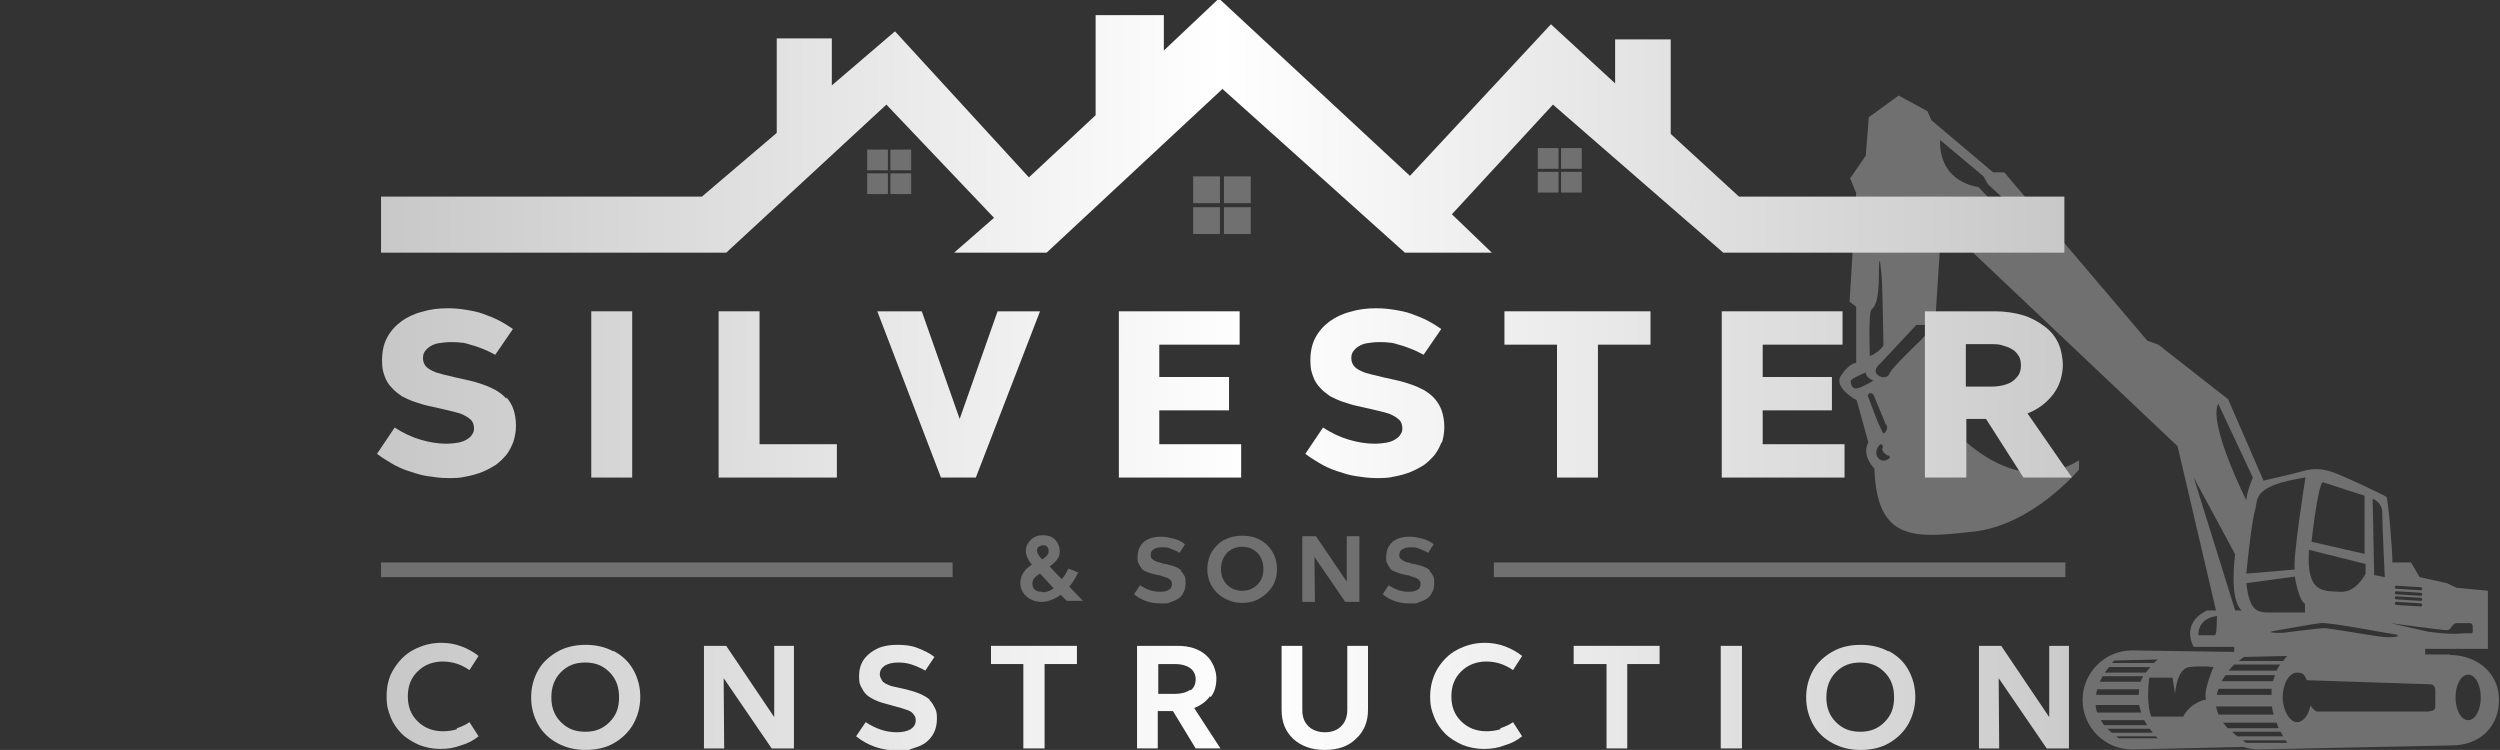 <?xml version="1.0" encoding="UTF-8"?>
<svg id="Layer_1" xmlns="http://www.w3.org/2000/svg" xmlns:xlink="http://www.w3.org/1999/xlink" version="1.1" viewBox="0 0 494.7 148.4">
  <rect x="0" y="0" width="494.7" height="148.4" fill="#333333" stroke="none"/>
  <!-- Generator: Adobe Illustrator 29.0.1, SVG Export Plug-In . SVG Version: 2.1.0 Build 192)  -->
  <defs>
    <style>
      .st0 {
        fill: url(#linear-gradient2);
      }

      .st1 {
        fill: url(#linear-gradient1);
      }

      .st2 {
        fill: url(#linear-gradient9);
      }

      .st3 {
        fill: url(#linear-gradient3);
      }

      .st4 {
        fill: url(#linear-gradient6);
      }

      .st5 {
        fill: url(#linear-gradient8);
      }

      .st6 {
        fill: url(#linear-gradient7);
      }

      .st7 {
        fill: url(#linear-gradient5);
      }

      .st8 {
        fill: url(#linear-gradient4);
      }

      .st9 {
        fill: url(#linear-gradient18);
      }

      .st10 {
        fill: url(#linear-gradient13);
      }

      .st11 {
        fill: url(#linear-gradient12);
      }

      .st12 {
        fill: url(#linear-gradient15);
      }

      .st13 {
        fill: url(#linear-gradient16);
      }

      .st14 {
        fill: url(#linear-gradient11);
      }

      .st15 {
        fill: url(#linear-gradient10);
      }

      .st16 {
        fill: url(#linear-gradient17);
      }

      .st17 {
        fill: url(#linear-gradient14);
      }

      .st18 {
        fill: url(#linear-gradient19);
      }

      .st19 {
        fill: url(#linear-gradient21);
      }

      .st20 {
        fill: url(#linear-gradient20);
      }

      .st21 {
        fill: url(#linear-gradient);
      }

      .st22 {
        fill: #fff;
      }

      .st23 {
        opacity: .3;
      }
    </style>
    <linearGradient id="linear-gradient" x1="75.4" y1="24.8" x2="408.5" y2="24.8" gradientUnits="userSpaceOnUse">
      <stop offset="0" stop-color="#c8c8c8"/>
      <stop offset=".5" stop-color="#fff"/>
      <stop offset="1" stop-color="#c8c8c8"/>
    </linearGradient>
    <linearGradient id="linear-gradient1" x1="77.8" y1="78" x2="418.7" y2="78.5" xlink:href="#linear-gradient"/>
    <linearGradient id="linear-gradient2" x1="77.8" y1="78" x2="418.7" y2="78.5" xlink:href="#linear-gradient"/>
    <linearGradient id="linear-gradient3" x1="77.8" y1="77.9" x2="418.7" y2="78.5" xlink:href="#linear-gradient"/>
    <linearGradient id="linear-gradient4" x1="77.8" y1="77.9" x2="418.7" y2="78.4" xlink:href="#linear-gradient"/>
    <linearGradient id="linear-gradient5" x1="77.8" y1="77.8" x2="418.7" y2="78.3" xlink:href="#linear-gradient"/>
    <linearGradient id="linear-gradient6" x1="77.8" y1="77.7" x2="418.7" y2="78.3" xlink:href="#linear-gradient"/>
    <linearGradient id="linear-gradient7" x1="77.8" y1="77.7" x2="418.7" y2="78.2" xlink:href="#linear-gradient"/>
    <linearGradient id="linear-gradient8" x1="77.8" y1="77.6" x2="418.7" y2="78.1" xlink:href="#linear-gradient"/>
    <linearGradient id="linear-gradient9" x1="77.8" y1="77.6" x2="418.7" y2="78.1" xlink:href="#linear-gradient"/>
    <linearGradient id="linear-gradient10" x1="77.7" y1="138" x2="418.6" y2="138.5" xlink:href="#linear-gradient"/>
    <linearGradient id="linear-gradient11" x1="77.7" y1="137.9" x2="418.6" y2="138.4" xlink:href="#linear-gradient"/>
    <linearGradient id="linear-gradient12" x1="77.7" y1="137.9" x2="418.6" y2="138.4" xlink:href="#linear-gradient"/>
    <linearGradient id="linear-gradient13" x1="77.7" y1="137.8" x2="418.6" y2="138.3" xlink:href="#linear-gradient"/>
    <linearGradient id="linear-gradient14" x1="77.7" y1="137.8" x2="418.6" y2="138.3" xlink:href="#linear-gradient"/>
    <linearGradient id="linear-gradient15" x1="77.7" y1="137.8" x2="418.6" y2="138.3" xlink:href="#linear-gradient"/>
    <linearGradient id="linear-gradient16" x1="77.7" y1="137.8" x2="418.6" y2="138.4" xlink:href="#linear-gradient"/>
    <linearGradient id="linear-gradient17" x1="77.7" y1="137.6" x2="418.6" y2="138.2" xlink:href="#linear-gradient"/>
    <linearGradient id="linear-gradient18" x1="77.7" y1="137.6" x2="418.6" y2="138.1" xlink:href="#linear-gradient"/>
    <linearGradient id="linear-gradient19" x1="77.7" y1="137.6" x2="418.6" y2="138.1" xlink:href="#linear-gradient"/>
    <linearGradient id="linear-gradient20" x1="77.7" y1="137.5" x2="418.6" y2="138.1" xlink:href="#linear-gradient"/>
    <linearGradient id="linear-gradient21" x1="77.7" y1="137.5" x2="418.6" y2="138" xlink:href="#linear-gradient"/>
  </defs>
  <g class="st23">
    <path class="st22" d="M484.9,129.5h-5v-1.1h12.4c0,.1,0-11.5,0-11.5l-6.2-.6-1.9-.9-5.4-1.2-1.7-2.9h-3.7c.1-1.3-.8-12.7-1.2-13-.4-.3-8.1-4-10.7-4.9-2.6-.9-4.4-.6-6.1-.1-1.7.5-7.5,1.8-7.5,1.8l-7-16.1-13.8-10.8-2.2-.8-28.3-33.3h-2.2l-12.2-10.3-.8-1.8-5.7-3.1-5.9,4.3-.6,7.6-3.1,4.5,1.2,2.9-1.3,21.5,1.3,1v11.1c-.1,0-1.4.1-3,2.5s3.1,4.9,3.1,4.9l2.3,8.3c-1.4,2.8,1.2,5.2,1.2,5.2.5,14.5,7.9,13.8,19.6,12.5,11.8-1.3,20.9-12.3,20.9-12.3v-1.8c-13.9,8.4-26.2-7.6-26.2-7.6,0,0,.5-2.8,0-4-.5-1.2-3.2-.1-3.2-.1l.9-15.1-3,3.2s-5.6,5.3-6,6.4-2,.9-2.6,0c-.6-.9.8-2,.8-2l7.1-7.6h3.7l1.3-20.2,46.7,44.2,7.6,32.5h-1.8c-5.4,2.7-2.6,7.2-2.6,7.2h8v1l-20.2-.3c-5.4,0-9.8,4.4-9.8,9.8h0c0,5.4,4.4,9.8,9.8,9.8l22-.5s0,0,0,0c1,.3,2,.5,3,.5l38.3-.8c5.4,0,9.3-3.6,9.3-9h0c0-5.4-4.4-8.9-9.8-8.9ZM366.3,75.3c0-.4,2.9-1.6,2.9-1.6,0,1.1,1.5,1.6,1.5,1.6,0,0-1.7,1.1-3,1.5-1.3.4-1.5-1-1.5-1.5ZM371.6,90.6c-.9-1.5.4-2.6.4-2.6.3-.3.8.3.5.7-.2.5.5,1.3,1.3,1.5.8.3-1.3,1.8-2.2.3ZM373.3,84c.3.7,0,1.3-.4,1.7-.3.4-.7-1-1.1-1.7-.4-.8-2.2-5.7-2.2-5.7.2-.9,1.1-.4,1.2,0,.2.4,2.1,5.1,2.4,5.8ZM370,70.4s-.3-8.5.3-9.1c.6-.6,1.5-1.4,1.5-7.1,0-5.8.5-.2.6,1.4s.3,12.6.3,12.7-.9,1.5-2.8,2.2ZM394.5,40.2l-3-3.2s-7.8-.7-7.6-9.3l8.6,7.2.9,1.6,5.7,5.2-4.5-1.6ZM474.2,115.9l4.8.3c.2,0,.3.1.3.3s-.1.3-.3.3l-4.8-.3c-.2,0-.3-.1-.3-.3s.1-.3.3-.3ZM474.2,117l4.8.3c.2,0,.3.1.3.3s-.1.3-.3.3l-4.8-.3c-.2,0-.3-.1-.3-.3s.1-.3.3-.3ZM474.2,118l4.8.3c.2,0,.3.1.3.3s-.1.3-.3.3l-4.8-.3c-.2,0-.3-.1-.3-.3s.1-.3.3-.3ZM474.2,119.1l4.8.3c.2,0,.3.1.3.3s-.1.3-.3.3l-4.8-.3c-.2,0-.3-.1-.3-.3s.1-.3.3-.3ZM484.2,124.7c1,0,.8-1.4,2.1-1.4,1.3,0,1.8,0,2.2,0s.9,0,.8,1c0,1,.2,1.1-1.2,1-1.3,0-2.4.4-7.6-.3l-7.5-1.7s10.2,1.4,11.1,1.4ZM474.3,125.7c1,.1-.7.6-3.1.3s-10.3-1.7-11.3-1.7c-1,0-7.1.8-8,.9-.9.1-3.5,0-2.2-.3.2,0,7.6-1.4,9.5-1.6,1.9-.2,14.1,2.2,15.1,2.3ZM452.6,129.8c-.3.3-.6.7-.8,1h-8.8c.6-.5,1-.8,1-.8l8.6-.2ZM444.5,115.4l9.6-1.3s.7,4.6,2,5.4v1.7h-7c-2.5,0-4-.3-4.6-5.9ZM471.4,101.6c0,2.2.5,12.6.5,12.6l-2.1-.4-.3-15.1s2,.7,1.9,2.9ZM459.6,95.4l8.3,2.7v11.5l-10.5-2.4s1.2-10.9,2.2-11.8ZM456.9,108.8l11.2,2.8v1.9s-1.8,3.8-5,3.6-6.8.5-6.2-8.3ZM456.2,94.5s-2.6,16.4-2.1,18.2l-9.6.8s1-10.1,1.7-12.4c.7-2.3-.8-4.9,9.9-6.6ZM439,80l6.8,14.5s-1.2,2.7-1.3,4.5c0,0-7.5-15-5.6-19ZM438.2,125.7c-.4,0-3.2,0-3.2,0,0-3.6,3.7-3.8,3.7-3.8-.1,3-.1,3.7-.5,3.8ZM434.1,94.5l8.2,15.2s-1.3,8.9,1.3,11.1h-1.3l-8.2-26.3ZM442.1,131.5h9.1c-.3.4-.5.8-.7,1.2h-9.5c.4-.5.8-.9,1.1-1.2ZM440.4,133.6h9.8c-.2.4-.3.8-.4,1.2h-10.2c.2-.4.5-.8.8-1.2ZM438.9,136.3h10.6c0,.4,0,.8,0,1.2h-10.8c0-.4.2-.8.3-1.2ZM418.4,130.7l8.6-.2c-.3.2-.6.5-.8.7h-8.3c.3-.3.5-.5.5-.5ZM417.3,132h8.2c-.3.4-.6.8-.9,1.1h-8.1c.3-.4.6-.8.8-1.1ZM416,133.8h8.1c-.2.4-.4.7-.5,1.1h-8.1c.2-.4.4-.8.6-1.1ZM415,136.4h8.3c0,.4-.1.7-.1,1.1h-8.4c0-.4.1-.7.2-1.1ZM415,141c-.2-.5-.3-1-.3-1.5h8.6c.1.5.2,1,.4,1.5h-8.6ZM415.7,142.5h8.6c.2.4.4.7.6,1h-8.5c-.3-.3-.5-.7-.7-1ZM417,144.2h8.4c.2.3.4.6.6.8h-8.1c-.3-.3-.6-.5-.9-.8ZM419.3,146.1c-.2-.1-.4-.3-.5-.4h7.8c.2.3.4.4.4.4h-7.7ZM436.6,138.4s-3,.4-4.6,3.4h-6.3s-1.1-2.3-.4-7.7h4.6l.5,3.2s.3-5,2.8-5.3c2.6-.3,4.8,0,4.8,0,0,0-2,4.6-1.5,6.3ZM438.6,139.8h11c0,.6.2,1.1.3,1.6h-10.9c-.2-.5-.4-1.1-.5-1.6ZM439.9,143h10.6c.1.4.3.8.4,1.1h-10.1c-.3-.4-.6-.7-.9-1.1ZM441.6,144.8h9.7c.2.3.3.6.5.9h-9.1c-.4-.3-.7-.6-1-.9ZM444.5,147c-.3-.2-.5-.3-.7-.5h8.5c.2.3.3.5.3.5h-8.1ZM480.8,140.8c-1.3,0-21.8,0-22.3,0-.2,0-.8-.4-1.3-1.2-.4,1.9-1.4,3.3-2.7,3.3s-2.8-2.2-2.8-4.9,1.3-4.9,2.8-4.9,1.5.6,2,1.5c4,.1,23.2.8,24.3.8,1.3,0,1.1,1.4,1.1,1.9s0,2.1,0,2.4c0,.3,0,1.1-1.3,1ZM488.4,142.5c-1.4,0-2.5-2-2.5-4.5s1.1-4.5,2.5-4.5,2.5,2,2.5,4.5-1.1,4.5-2.5,4.5Z"/>
    <path class="st22" d="M213.4,113.3l-2-.8c-.3.7-.7,1.4-1.3,2.1l-2.4-2.5c.6-.4,1.1-.9,1.5-1.4.4-.5.5-1.1.5-1.7s-.3-1.6-.9-2.2c-.6-.6-1.4-.9-2.4-.9s-1.8.3-2.4.9-1,1.3-1,2.1.1.9.3,1.4.5,1,.9,1.4c-.3.2-.6.5-.9.7-.3.2-.5.5-.7.8-.2.3-.4.6-.5,1-.1.4-.2.7-.2,1.1,0,1.1.4,2,1.2,2.7.8.7,1.8,1.1,3,1.1s2.6-.5,3.8-1.4l1.2,1.2h3.2l-2.7-2.8c.8-1,1.4-2,1.8-3ZM205.6,108.2c.2-.2.5-.3.8-.3s.6,0,.8.3c.2.2.3.4.3.8s-.1.6-.3.9c-.2.3-.6.5-1,.8-.3-.3-.5-.6-.7-.9s-.3-.5-.3-.8.1-.6.3-.8ZM206.2,117.1c-.6,0-1-.1-1.4-.4s-.5-.7-.5-1.2.1-.8.4-1.1c.2-.3.6-.6,1.1-.9l2.7,2.9c-.8.6-1.5.8-2.2.8Z"/>
    <path class="st22" d="M233.8,112.9c-.3-.2-.6-.5-.9-.6-.4-.2-.7-.3-1.1-.4-.4-.1-.8-.2-1.2-.3-.4,0-.8-.2-1.1-.3-.4,0-.7-.2-.9-.3-.3-.1-.5-.3-.7-.5s-.2-.4-.2-.7c0-.5.2-.9.6-1.1.4-.3,1-.4,1.7-.4s1.1,0,1.7.3,1.2.4,1.7.8l1.1-1.7c-.6-.5-1.4-.9-2.2-1.1s-1.7-.4-2.5-.4-1.7.1-2.4.4-1.3.7-1.7,1.4c-.4.6-.6,1.3-.6,2.2s0,.9.2,1.3c.2.4.4.7.6,1s.6.5.9.6.7.3,1.1.4.8.2,1.2.3c.4,0,.8.2,1.1.3s.7.2.9.3.5.3.6.5c.2.2.2.4.2.7,0,.5-.2.9-.6,1.1-.4.3-1,.4-1.8.4-1.3,0-2.6-.4-3.9-1.3l-1.2,1.8c1.5,1.2,3.2,1.8,5.2,1.8s1.3,0,1.9-.2c.6-.2,1.1-.4,1.6-.7.5-.3.8-.7,1.1-1.3.3-.5.4-1.1.4-1.8s0-1-.2-1.4-.4-.7-.7-1Z"/>
    <path class="st22" d="M249.3,106.8c-1.1-.6-2.2-.8-3.5-.8s-2.5.3-3.5.8-1.9,1.4-2.5,2.4-.9,2.2-.9,3.4.3,2.4.9,3.4,1.4,1.8,2.5,2.4,2.2.9,3.5.9,2.5-.3,3.5-.9,1.9-1.4,2.5-2.4c.6-1,.9-2.2.9-3.4s-.3-2.4-.9-3.4c-.6-1-1.4-1.8-2.5-2.4ZM248.8,115.7c-.8.8-1.8,1.2-3,1.2s-2.2-.4-3-1.2c-.8-.8-1.2-1.9-1.2-3.1s.4-2.3,1.2-3.2c.8-.8,1.8-1.2,3-1.2s2.2.4,3,1.2c.8.8,1.2,1.9,1.2,3.2s-.4,2.3-1.2,3.1Z"/>
    <polygon class="st22" points="266.5 115.1 260.4 106.1 257.7 106.1 257.7 119.1 260.2 119.1 260.1 110.2 266.2 119.1 269 119.1 269 106.1 266.5 106.1 266.5 115.1"/>
    <path class="st22" d="M283,112.9c-.3-.2-.6-.5-.9-.6-.4-.2-.7-.3-1.1-.4-.4-.1-.8-.2-1.2-.3-.4,0-.8-.2-1.1-.3-.4,0-.7-.2-.9-.3-.3-.1-.5-.3-.7-.5s-.2-.4-.2-.7c0-.5.2-.9.6-1.1.4-.3,1-.4,1.7-.4s1.1,0,1.7.3,1.2.4,1.7.8l1.1-1.7c-.6-.5-1.4-.9-2.2-1.1s-1.7-.4-2.5-.4-1.7.1-2.4.4-1.3.7-1.7,1.4c-.4.6-.6,1.3-.6,2.2s0,.9.2,1.3c.2.4.4.7.6,1s.6.5.9.6.7.3,1.1.4.8.2,1.2.3c.4,0,.8.2,1.1.3s.7.2.9.3.5.3.6.5c.2.2.2.4.2.7,0,.5-.2.9-.6,1.1-.4.3-1,.4-1.8.4-1.3,0-2.6-.4-3.9-1.3l-1.2,1.8c1.5,1.2,3.2,1.8,5.2,1.8s1.3,0,1.9-.2c.6-.2,1.1-.4,1.6-.7.5-.3.8-.7,1.1-1.3.3-.5.4-1.1.4-1.8s0-1-.2-1.4-.4-.7-.7-1Z"/>
    <rect class="st22" x="75.4" y="111.3" width="113.1" height="2.9"/>
    <rect class="st22" x="295.6" y="111.3" width="113.1" height="2.9"/>
    <rect class="st22" x="236.1" y="34.9" width="5.3" height="5.3"/>
    <rect class="st22" x="242.2" y="34.9" width="5.3" height="5.3"/>
    <rect class="st22" x="236.1" y="41" width="5.3" height="5.3"/>
    <rect class="st22" x="242.2" y="41" width="5.3" height="5.3"/>
    <rect class="st22" x="171.6" y="29.6" width="4.1" height="4.1"/>
    <rect class="st22" x="176.2" y="29.6" width="4.1" height="4.1"/>
    <rect class="st22" x="171.6" y="34.3" width="4.1" height="4.1"/>
    <rect class="st22" x="176.2" y="34.3" width="4.1" height="4.1"/>
    <rect class="st22" x="304.3" y="29.3" width="4.1" height="4.1"/>
    <rect class="st22" x="308.9" y="29.3" width="4.1" height="4.1"/>
    <rect class="st22" x="304.3" y="34" width="4.1" height="4.1"/>
    <rect class="st22" x="308.9" y="34" width="4.1" height="4.1"/>
  </g>
  <polygon class="st21" points="344.1 38.9 330.6 26.5 330.6 7.8 319.6 7.8 319.6 16.5 306.9 4.8 279 34.8 241.2 -.3 230.3 10 230.3 3 216.8 3 216.8 22.8 203.6 35.1 177.1 6.2 164.6 16.9 164.6 7.6 153.7 7.6 153.7 26.3 138.9 38.9 75.4 38.9 75.4 50 143.7 50 175.4 20.7 196.7 43.1 188.8 50 207.1 50 241.9 17.6 278 50 295.2 50 287.3 42.4 307.3 20.7 341 50 408.5 50 408.5 38.9 344.1 38.9"/>
  <g>
    <path class="st1" d="M100.2,78.9c-.6-.7-1.3-1.2-2.1-1.7-.8-.4-1.6-.8-2.5-1.1-.9-.3-1.8-.6-2.7-.8-.9-.2-1.8-.4-2.7-.6-.9-.2-1.7-.4-2.5-.6-.8-.2-1.5-.4-2.1-.7-.6-.3-1.1-.6-1.4-1-.3-.4-.5-.9-.5-1.5s.1-1,.4-1.4c.3-.4.6-.7,1.1-1,.5-.3,1-.5,1.7-.6.7-.1,1.4-.2,2.2-.2s1.4,0,2.1.1c.7,0,1.5.3,2.2.5.8.2,1.5.5,2.3.8.8.3,1.5.7,2.3,1.1l3.5-5.1c-.9-.6-1.8-1.2-2.8-1.7-1-.5-2-.9-3.1-1.3-1.1-.4-2.2-.6-3.4-.8-1.2-.2-2.4-.3-3.6-.3-1.8,0-3.5.2-5.1.7-1.6.4-3,1.1-4.1,1.9-1.2.9-2.1,1.9-2.8,3.2-.7,1.3-1,2.8-1,4.5s.2,2.2.5,3.1c.3.9.8,1.7,1.4,2.3.6.7,1.3,1.2,2,1.7.8.4,1.6.8,2.5,1.1.9.3,1.8.6,2.7.8s1.8.4,2.7.6c.9.2,1.7.4,2.5.6.8.2,1.5.4,2,.7.6.3,1,.6,1.4,1,.3.4.5.9.5,1.5s-.1.9-.4,1.3c-.2.4-.6.7-1.1,1-.5.3-1.1.5-1.7.6s-1.5.2-2.3.2c-1.7,0-3.4-.3-5.1-.8-1.7-.5-3.4-1.3-5.1-2.4l-3.5,5.2c.9.7,1.9,1.3,2.9,1.9,1,.6,2.1,1.1,3.3,1.5,1.2.4,2.4.8,3.7,1s2.7.4,4.1.4,2.4,0,3.6-.3c1.1-.2,2.2-.5,3.2-.9s1.9-.9,2.7-1.4c.8-.6,1.5-1.3,2.1-2,.6-.8,1-1.6,1.4-2.6.3-1,.5-2,.5-3.2s-.2-2.3-.5-3.2-.8-1.7-1.4-2.4Z"/>
    <rect class="st0" x="117" y="61.6" width="8.1" height="32.9"/>
    <polygon class="st3" points="150.3 61.6 142.2 61.6 142.2 94.5 165.6 94.5 165.6 87.9 150.3 87.9 150.3 61.6"/>
    <polygon class="st8" points="197.4 61.6 189.9 82.9 182.4 61.6 173.6 61.6 186.2 94.5 193.1 94.5 205.8 61.6 197.4 61.6"/>
    <polygon class="st7" points="229.4 81.2 243.2 81.2 243.2 74.6 229.4 74.6 229.4 68.2 245.3 68.2 245.3 61.6 221.4 61.6 221.4 94.5 245.6 94.5 245.6 87.9 229.4 87.9 229.4 81.2"/>
    <path class="st4" d="M285.3,87.7c.3-1,.5-2,.5-3.2s-.2-2.3-.5-3.2-.8-1.7-1.4-2.4c-.6-.7-1.3-1.2-2.1-1.7-.8-.4-1.6-.8-2.5-1.1-.9-.3-1.8-.6-2.7-.8-.9-.2-1.8-.4-2.7-.6-.9-.2-1.7-.4-2.5-.6-.8-.2-1.5-.4-2.1-.7-.6-.3-1.1-.6-1.4-1-.3-.4-.5-.9-.5-1.5s.1-1,.4-1.4c.3-.4.6-.7,1.1-1,.5-.3,1-.5,1.7-.6.7-.1,1.4-.2,2.2-.2s1.4,0,2.1.1c.7,0,1.5.3,2.2.5.8.2,1.5.5,2.3.8.8.3,1.5.7,2.3,1.1l3.5-5.1c-.9-.6-1.8-1.2-2.8-1.7-1-.5-2-.9-3.1-1.3-1.1-.4-2.2-.6-3.4-.8-1.2-.2-2.4-.3-3.6-.3-1.8,0-3.5.2-5.1.7-1.6.4-3,1.1-4.1,1.9-1.2.9-2.1,1.9-2.8,3.2-.7,1.3-1,2.8-1,4.5s.2,2.2.5,3.1c.3.9.8,1.7,1.4,2.3.6.7,1.3,1.2,2,1.7.8.4,1.6.8,2.5,1.1.9.3,1.8.6,2.7.8s1.8.4,2.7.6c.9.2,1.7.4,2.5.6.8.2,1.5.4,2,.7.6.3,1,.6,1.4,1,.3.4.5.9.5,1.5s-.1.9-.4,1.3c-.2.4-.6.7-1.1,1-.5.3-1.1.5-1.7.6s-1.5.2-2.3.2c-1.7,0-3.4-.3-5.1-.8-1.7-.5-3.4-1.3-5.1-2.4l-3.5,5.2c.9.7,1.9,1.3,2.9,1.9,1,.6,2.1,1.1,3.3,1.5,1.2.4,2.4.8,3.7,1s2.7.4,4.1.4,2.4,0,3.6-.3c1.1-.2,2.2-.5,3.2-.9s1.9-.9,2.7-1.4c.8-.6,1.5-1.3,2.1-2,.6-.8,1-1.6,1.4-2.6Z"/>
    <polygon class="st6" points="316.2 94.5 316.2 68.2 326.6 68.2 326.6 61.6 297.7 61.6 297.7 68.2 308.1 68.2 308.1 94.5 316.2 94.5"/>
    <polygon class="st5" points="365 87.9 348.8 87.9 348.8 81.2 362.5 81.2 362.5 74.6 348.8 74.6 348.8 68.2 364.6 68.2 364.6 61.6 340.7 61.6 340.7 94.5 365 94.5 365 87.9"/>
    <path class="st2" d="M400.3,94.5h9.7l-8.8-12.7c1.1-.4,2.1-1,2.9-1.6s1.6-1.4,2.2-2.2c.6-.8,1.1-1.7,1.4-2.7.3-1,.5-2,.5-3.1s-.3-3-.9-4.3c-.6-1.3-1.5-2.4-2.7-3.3-1.2-.9-2.6-1.7-4.2-2.2-1.7-.5-3.6-.8-5.6-.8h-13.9v32.9h8.2v-11.6h3.9l7.4,11.6ZM389,68.1h5c.9,0,1.7,0,2.4.3.7.2,1.3.4,1.9.8.5.3.9.8,1.2,1.3.3.5.4,1.1.4,1.8s-.1,1.2-.4,1.8c-.3.5-.7.9-1.2,1.3s-1.1.6-1.8.8-1.6.3-2.5.3h-5v-8.3Z"/>
    <path class="st15" d="M90.4,144.3c-.9.3-1.9.4-2.8.4-2,0-3.7-.7-5-2-1.3-1.3-1.9-2.9-1.9-4.9s.6-3.6,1.9-4.9,3-2,5-2,3.7.6,5.3,1.7l1.8-2.8c-1-.8-2.1-1.4-3.4-1.9s-2.7-.7-4-.7c-2,0-3.8.5-5.5,1.4s-2.9,2.2-3.9,3.8-1.4,3.4-1.4,5.4.3,2.8.8,4.1c.5,1.3,1.3,2.4,2.2,3.3.9.9,2.1,1.6,3.4,2.2,1.3.5,2.7.8,4.2.8s2.8-.2,4.1-.7c1.4-.4,2.5-1,3.5-1.8l-1.8-2.8c-.7.5-1.6.9-2.5,1.2Z"/>
    <path class="st14" d="M121.4,128.9c-1.7-.9-3.5-1.3-5.5-1.3s-3.9.4-5.5,1.3-3,2.1-3.9,3.7-1.4,3.4-1.4,5.4.5,3.8,1.4,5.4,2.2,2.8,3.9,3.7,3.5,1.3,5.5,1.3,3.9-.4,5.5-1.3,3-2.2,3.9-3.8c.9-1.6,1.4-3.4,1.4-5.4s-.5-3.8-1.4-5.4c-.9-1.6-2.2-2.8-3.9-3.7ZM120.6,142.9c-1.3,1.3-2.8,1.9-4.8,1.9s-3.5-.6-4.8-1.9c-1.3-1.3-1.9-2.9-1.9-4.9s.6-3.7,1.9-5c1.3-1.3,2.8-1.9,4.8-1.9s3.5.6,4.8,1.9c1.3,1.3,1.9,2.9,1.9,5s-.6,3.6-1.9,4.9Z"/>
    <polygon class="st11" points="153.2 141.9 143.7 127.8 139.3 127.8 139.3 148.1 143.3 148.1 143.2 134.2 152.7 148.1 157.1 148.1 157.1 127.8 153.2 127.8 153.2 141.9"/>
    <path class="st10" d="M184,138.5c-.4-.4-.9-.7-1.5-1-.6-.3-1.2-.5-1.8-.7-.6-.2-1.2-.3-1.9-.5-.6-.1-1.2-.3-1.8-.4-.6-.1-1.1-.3-1.5-.5-.4-.2-.8-.4-1-.8s-.4-.7-.4-1.1c0-.8.3-1.3,1-1.8.7-.4,1.6-.6,2.6-.6s1.8.1,2.7.4,1.8.7,2.7,1.2l1.8-2.7c-1-.8-2.1-1.3-3.4-1.8s-2.6-.6-4-.6-2.7.2-3.8.7-2,1.2-2.7,2.1c-.7,1-1,2.1-1,3.4s.1,1.5.4,2.1c.3.6.6,1.1,1,1.5s.9.7,1.5,1,1.1.5,1.8.7,1.2.3,1.8.5c.6.2,1.2.3,1.8.5s1,.3,1.5.5.8.5,1,.8c.3.3.4.7.4,1.1,0,.8-.3,1.3-1,1.8-.7.4-1.6.6-2.8.6-2.1,0-4.1-.7-6.1-2l-1.9,2.8c2.4,1.9,5.1,2.8,8.1,2.8s2.1-.1,3.1-.4,1.8-.6,2.5-1.1c.7-.5,1.3-1.2,1.7-2,.4-.8.6-1.7.6-2.8s-.1-1.5-.4-2.1-.6-1.1-1-1.5Z"/>
    <polygon class="st17" points="196.1 131.4 202.5 131.4 202.5 148.1 206.7 148.1 206.7 131.4 213.1 131.4 213.1 127.8 196.1 127.8 196.1 131.4"/>
    <path class="st12" d="M239.6,137.9c.8-1,1.1-2.3,1.1-3.7s-.7-3.4-2.1-4.6c-1.4-1.2-3.2-1.8-5.6-1.8h-8v20.3h4.1v-7.4h3l4.5,7.4h4.9l-5.2-8c1.3-.5,2.4-1.3,3.1-2.3ZM235.5,136.5c-.7.5-1.7.8-2.9.8h-3.4v-5.9h3.4c1.2,0,2.2.3,2.9.8s1.1,1.3,1.1,2.2-.3,1.7-1,2.2Z"/>
    <path class="st13" d="M266.6,140.5c0,1.3-.4,2.4-1.2,3.2-.8.8-1.9,1.2-3.2,1.2s-2.5-.4-3.3-1.2c-.8-.8-1.2-1.8-1.2-3.2v-12.7h-4.1v12.7c0,2.4.8,4.3,2.3,5.7s3.6,2.2,6.2,2.2,4.7-.7,6.2-2.2c1.6-1.4,2.4-3.4,2.4-5.7v-12.7h-4.1v12.7Z"/>
    <path class="st16" d="M296.9,144.3c-.9.3-1.9.4-2.8.4-2,0-3.7-.7-5-2-1.3-1.3-1.9-2.9-1.9-4.9s.6-3.6,1.9-4.9,3-2,5-2,3.7.6,5.3,1.7l1.8-2.8c-1-.8-2.1-1.4-3.4-1.9s-2.7-.7-4-.7c-2,0-3.8.5-5.5,1.4s-2.9,2.2-3.9,3.8c-.9,1.6-1.4,3.4-1.4,5.4s.3,2.8.8,4.1c.5,1.3,1.3,2.4,2.2,3.3.9.9,2.1,1.6,3.4,2.2,1.3.5,2.7.8,4.2.8s2.8-.2,4.1-.7c1.4-.4,2.5-1,3.5-1.8l-1.8-2.8c-.7.5-1.6.9-2.5,1.2Z"/>
    <polygon class="st9" points="311.4 131.4 317.9 131.4 317.9 148.1 322 148.1 322 131.4 328.4 131.4 328.4 127.8 311.4 127.8 311.4 131.4"/>
    <rect class="st18" x="340.5" y="127.8" width="4.2" height="20.3"/>
    <path class="st20" d="M373.7,128.9c-1.7-.9-3.5-1.3-5.5-1.3s-3.9.4-5.5,1.3-3,2.1-3.9,3.7-1.4,3.4-1.4,5.4.5,3.8,1.4,5.4,2.2,2.8,3.9,3.7,3.5,1.3,5.5,1.3,3.9-.4,5.5-1.3,3-2.2,3.9-3.8c.9-1.6,1.4-3.4,1.4-5.4s-.5-3.8-1.4-5.4c-.9-1.6-2.2-2.8-3.9-3.7ZM372.9,142.9c-1.3,1.3-2.8,1.9-4.8,1.9s-3.5-.6-4.8-1.9c-1.3-1.3-1.9-2.9-1.9-4.9s.6-3.7,1.9-5c1.3-1.3,2.8-1.9,4.8-1.9s3.5.6,4.8,1.9c1.3,1.3,1.9,2.9,1.9,5s-.6,3.6-1.9,4.9Z"/>
    <polygon class="st19" points="405.5 141.9 396 127.8 391.6 127.8 391.6 148.1 395.6 148.1 395.5 134.2 405 148.1 409.4 148.1 409.4 127.8 405.5 127.8 405.5 141.9"/>
  </g>
</svg>